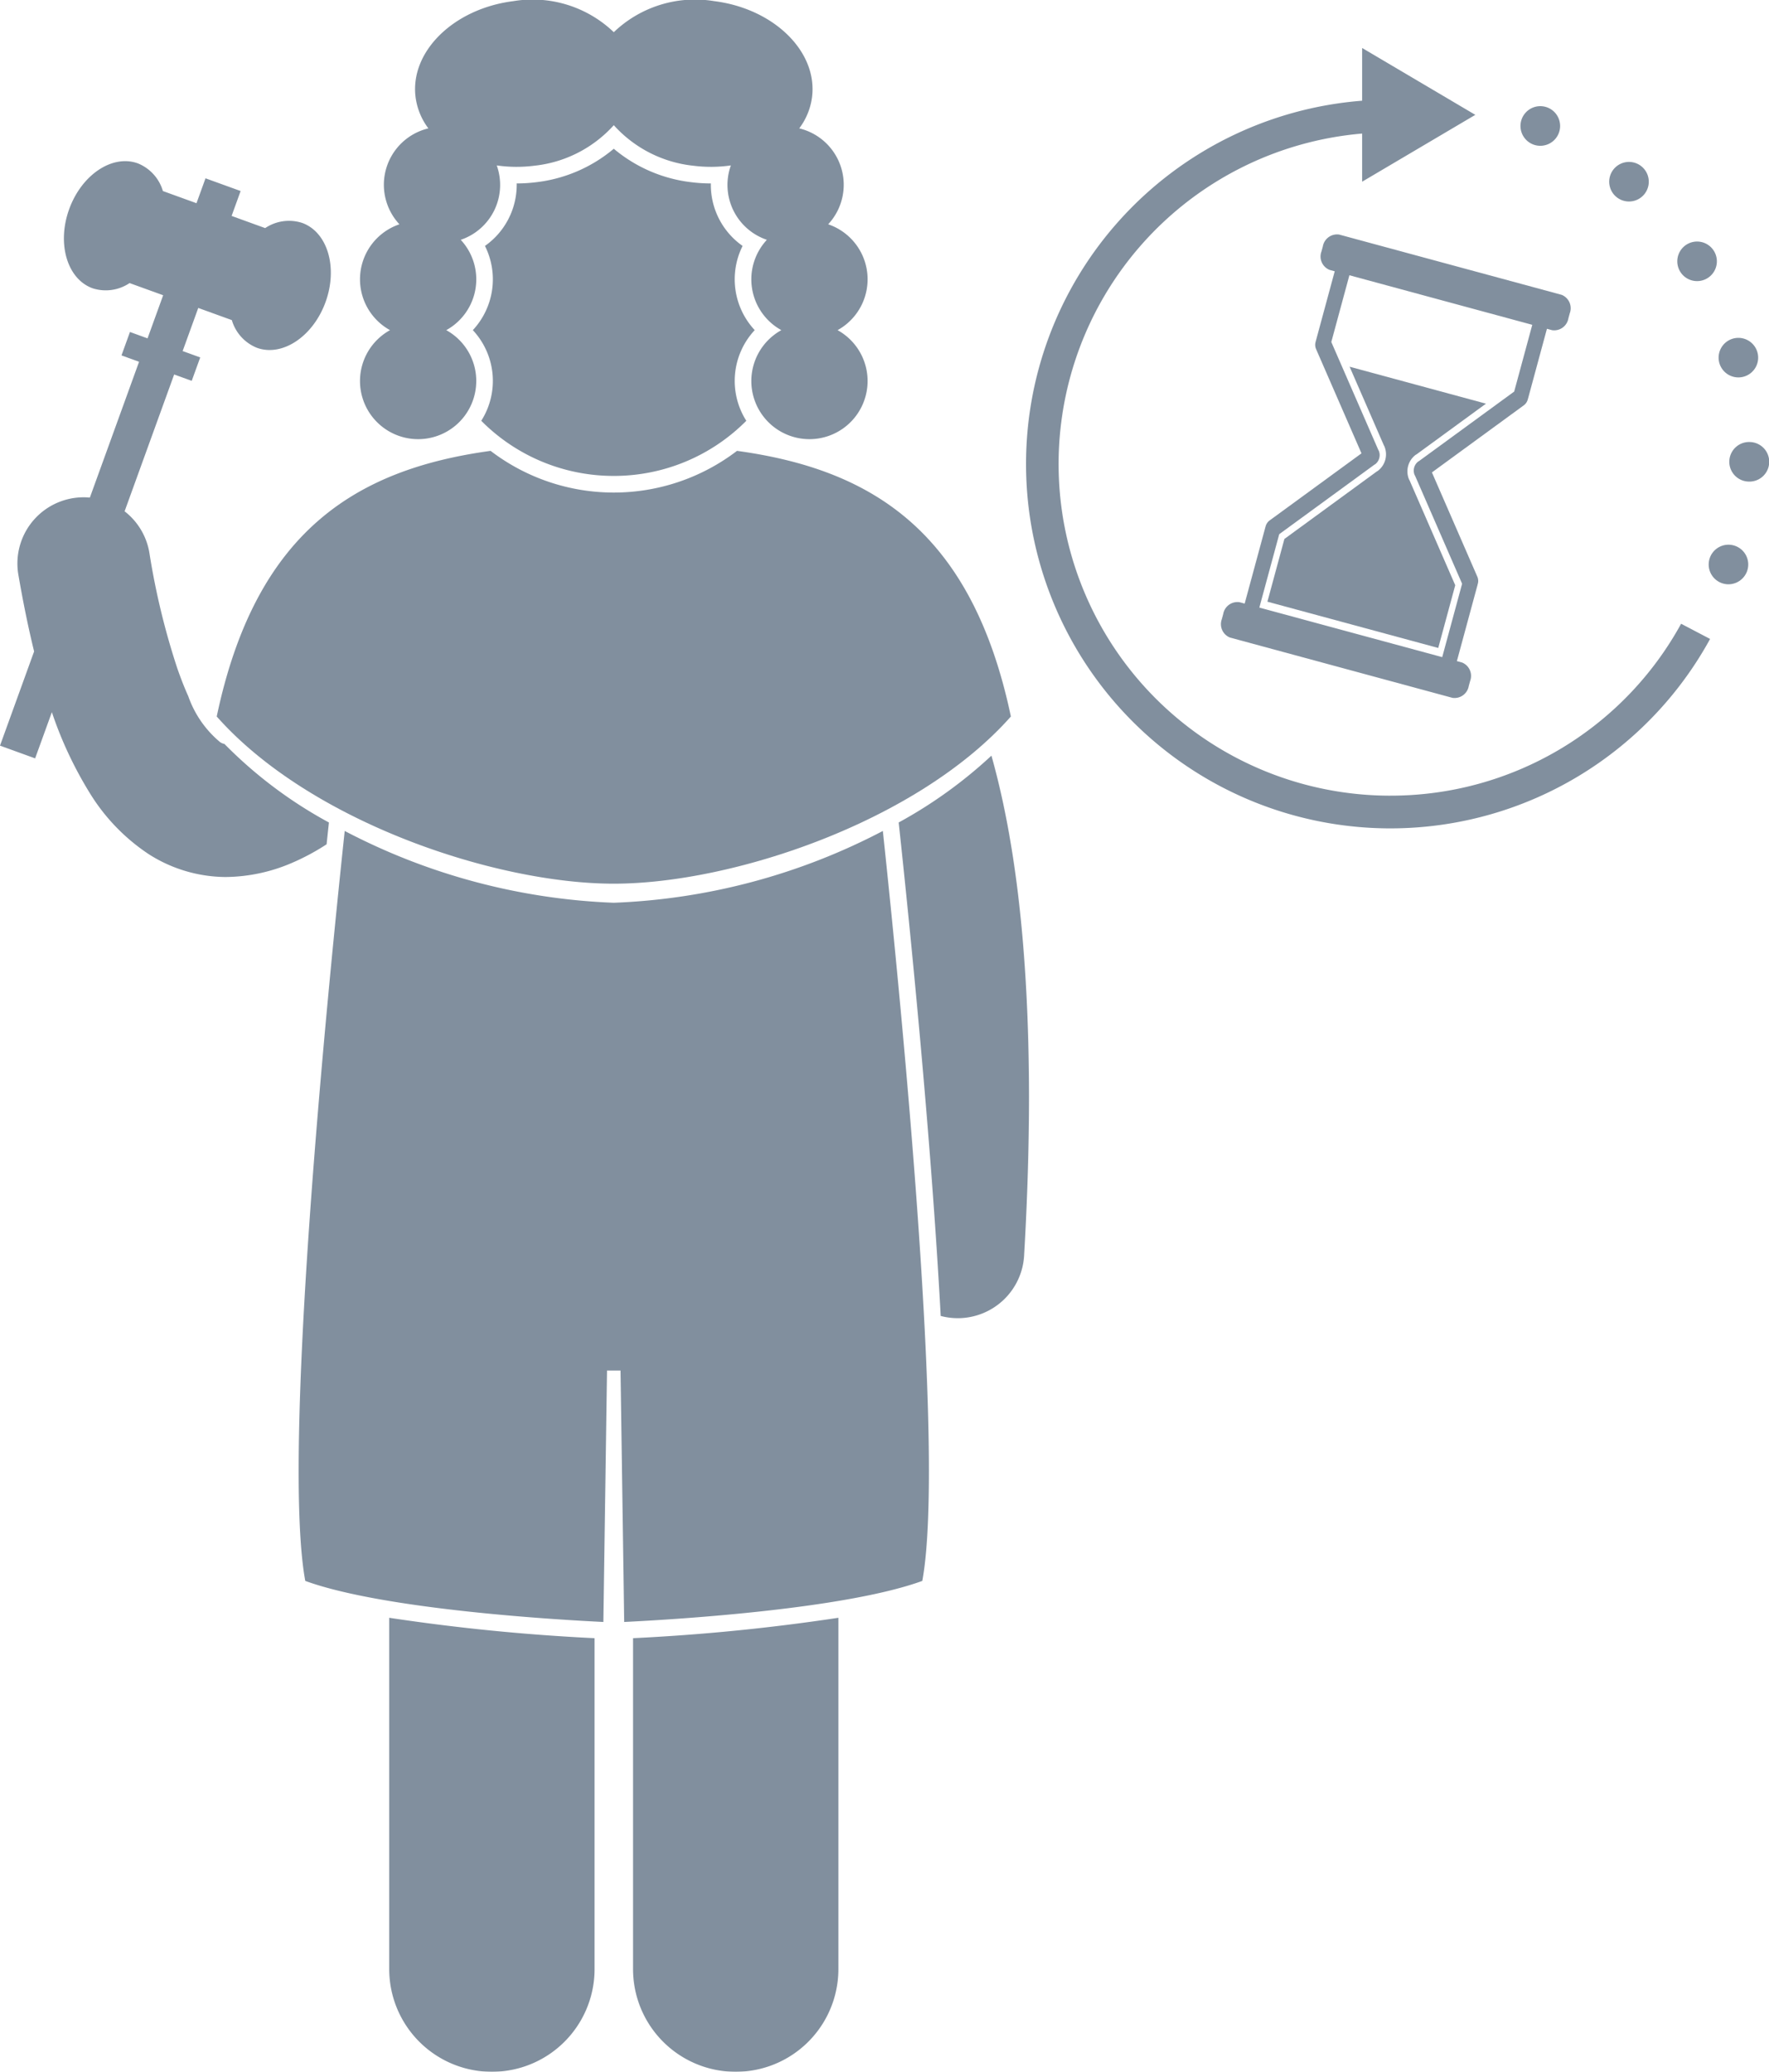 <svg xmlns="http://www.w3.org/2000/svg" viewBox="0 0 121.767 142.6"><defs><style>.a{opacity:0.5;}.b{fill:#03203d;}.c{fill:none;}</style></defs><g class="a"><path d="M22.481 58.112c.056-.53.11-1.033.16-1.501a30.347 30.347 0 0 1-7.19-5.405.813.813 0 0 1-.307-.131A7.208 7.208 0 0 1 12.96 47.92c-.252-.555-.505-1.2-.756-1.921a50.184 50.184 0 0 1-1.923-7.963 4.553 4.553 0 0 0-1.704-2.843l3.411-9.417 1.209.438.585-1.612-1.21-.438 1.075-2.968 2.311.837a2.941 2.941 0 0 0 1.727 1.906c1.749.634 3.865-.776 4.725-3.151s.14-4.812-1.611-5.445a2.94 2.94 0 0 0-2.546.357l-2.311-.838.621-1.714-2.417-.875-.621 1.714-2.312-.838a2.943 2.943 0 0 0-1.726-1.905c-1.749-.634-3.865.777-4.725 3.151s-.14 4.812 1.611 5.447a2.944 2.944 0 0 0 2.546-.358l2.312.837-1.075 2.968-1.21-.439-.584 1.612 1.21.439-3.387 9.348a4.557 4.557 0 0 0-4.92 5.312c.329 1.916.688 3.665 1.083 5.276L0 51.322l2.418.876 1.152-3.18a26.828 26.828 0 0 0 2.591 5.536 13.526 13.526 0 0 0 4.085 4.243 9.927 9.927 0 0 0 5.28 1.567c.02 0 .039 0 .059-.001a11.745 11.745 0 0 0 4.46-.949 15.68 15.68 0 0 0 2.436-1.302zm48.013 28.308c.23-3.963.336-7.599.337-10.949-.013-10.282-.998-17.826-2.587-23.46A31.574 31.574 0 0 1 61.86 56.61c.766 7.121 2.234 21.649 2.891 33.965a4.608 4.608 0 0 0 .911.146c.09.004.181.008.27.008a4.574 4.574 0 0 0 4.562-4.308zm-29.568 26.334a139.68 139.68 0 0 1-14.134-1.404v24.183a7.067 7.067 0 0 0 14.134 0zm2.649 0v22.779a7.067 7.067 0 0 0 14.134 0v-24.183a139.68 139.68 0 0 1-14.134 1.404zm-1.791-18.421h.93l.251 17.306c3.041-.147 15.054-.838 20.521-2.826 1.602-8.7-1.442-39.653-2.716-51.619a43.444 43.444 0 0 1-18.521 4.942 43.444 43.444 0 0 1-18.521-4.942c-1.274 11.966-4.317 42.919-2.715 51.619 5.467 1.988 17.476 2.679 20.519 2.826z" class="b"/><path d="M42.25 60.823c8.145 0 20.903-4.249 27.333-11.507-2.674-12.699-9.515-17.003-18.852-18.284a13.966 13.966 0 0 1-16.962 0c-9.336 1.282-16.178 5.586-18.851 18.284 6.43 7.258 19.187 11.507 27.332 11.507z" class="b"/><path d="M42.25 32.757a12.819 12.819 0 0 0 9.121-3.795 5.125 5.125 0 0 1 .579-6.24 5.133 5.133 0 0 1-.834-5.795 5.139 5.139 0 0 1-2.187-4.207c0-.031 0-.061.001-.094a10.71 10.71 0 0 1-1.337-.084 10.104 10.104 0 0 1-5.344-2.304 10.107 10.107 0 0 1-5.343 2.304 10.759 10.759 0 0 1-1.34.084c.001.032.001.062.001.094a5.141 5.141 0 0 1-2.186 4.207 5.13 5.13 0 0 1-.834 5.796 5.12 5.12 0 0 1 .58 6.239 12.82 12.82 0 0 0 9.121 3.795z" class="b"/><path d="M32.783 26.225a3.997 3.997 0 0 0-2.065-3.501 3.994 3.994 0 0 0 .996-6.218 3.986 3.986 0 0 0 2.479-5.12 9.581 9.581 0 0 0 2.572.022A8.57 8.57 0 0 0 42.25 8.616a8.57 8.57 0 0 0 5.486 2.792 9.581 9.581 0 0 0 2.572-.022 3.986 3.986 0 0 0 2.479 5.12 3.994 3.994 0 0 0 .996 6.218 4.001 4.001 0 1 0 3.871 0 3.998 3.998 0 0 0-.647-7.286 3.992 3.992 0 0 0-1.992-6.602 4.553 4.553 0 0 0 .881-2.151C56.29 3.556 53.279.599 49.169.079a8.081 8.081 0 0 0-6.919 2.137A8.082 8.082 0 0 0 35.331.079c-4.11.52-7.121 3.477-6.726 6.606a4.554 4.554 0 0 0 .881 2.151 3.992 3.992 0 0 0-1.993 6.602 3.998 3.998 0 0 0-.647 7.286 4.001 4.001 0 1 0 5.936 3.501z" class="b"/><path d="M94.877 30.974a.56.56 0 0 1 .038.069.793.793 0 0 1-.245.903.577.577 0 0 1-.068.04l-6.548 4.782-1.369 5.051L99.274 45.23l1.369-5.051-3.238-7.434a.576.576 0 0 1-.038-.069.793.793 0 0 1 .245-.903.587.587 0 0 1 .068-.04l6.548-4.782 1.245-4.594-12.588-3.411-1.245 4.593zm7.405-3.19l-4.771 3.484a.828.828 0 0 0-.095.059 1.428 1.428 0 0 0-.443 1.636.799.799 0 0 0 .051.099l3.144 7.219L99 44.599l-11.759-3.186 1.17-4.318 6.359-4.644a.829.829 0 0 0 .095-.06 1.428 1.428 0 0 0 .443-1.636.815.815 0 0 0-.051-.099l-2.359-5.416z" class="c"/><path d="M95.706 54.765A22.827 22.827 0 0 1 93.762 9.193v3.313l7.79-4.601-7.79-4.601v3.628a25.08 25.08 0 0 0-15.79 42.739 25.085 25.085 0 0 0 39.74-5.693l-1.995-1.046a22.78 22.78 0 0 1-20.01 11.832zm15.535-41.226a1.363 1.363 0 0 0 .886.33h.003a1.362 1.362 0 1 0-.889-.33zm5.574 5.81h.003a1.362 1.362 0 1 0-.003 0zm2.84 6.628h.002a1.385 1.385 0 0 0 .346-.044 1.361 1.361 0 1 0-.348.044zM105.481 9.922a1.346 1.346 0 0 0 .539.113h.003a1.364 1.364 0 1 0-.542-.113zm14.99 20.503c-.022-.001-.045-.002-.067-.002a1.362 1.362 0 0 0-.059 2.723c.02.002.04.002.059.002h.002a1.362 1.362 0 0 0 .064-2.723zm-1.028 7.149a1.362 1.362 0 1 0-.47 2.642h.003a1.368 1.368 0 0 0 1.279-.895 1.361 1.361 0 0 0-.812-1.747z" class="b"/><path d="M95.307 30.756a1.428 1.428 0 0 1-.443 1.636.829.829 0 0 1-.095.06l-6.359 4.644-1.17 4.318L99 44.599l1.17-4.318-3.144-7.219a.799.799 0 0 1-.051-.099 1.428 1.428 0 0 1 .443-1.636.828.828 0 0 1 .095-.059l4.771-3.484-9.385-2.543 2.359 5.416a.815.815 0 0 1 .051.099z" class="b"/><path d="M91.056 16.959l-.094.347a.993.993 0 0 0 .559 1.271l.353.096-1.298 4.791c-.004.014-.007.028-.01.043a.744.744 0 0 0 .019.507l3.131 7.19-6.333 4.625a.745.745 0 0 0-.275.437c-.007.019-.013.038-.018.058l-1.415 5.221-.353-.096a.993.993 0 0 0-1.124.815l-.094.348a.993.993 0 0 0 .559 1.27l15.314 4.15a.993.993 0 0 0 1.124-.815l.094-.347a.993.993 0 0 0-.559-1.271l-.353-.096 1.415-5.221q.008-.03.014-.06a.745.745 0 0 0-.016-.516l-3.131-7.19 6.333-4.625a.742.742 0 0 0 .273-.428c.005-.014.009-.027.013-.042l1.298-4.791.353.096a.993.993 0 0 0 1.124-.815l.094-.347a.993.993 0 0 0-.559-1.271L92.18 16.145a.993.993 0 0 0-1.124.815zm14.416 5.398l-1.245 4.594-6.548 4.782a.587.587 0 0 0-.068.04.793.793 0 0 0-.245.903.576.576 0 0 0 .038.069l3.238 7.434-1.369 5.051-12.588-3.411 1.369-5.051 6.548-4.782a.577.577 0 0 0 .068-.04.793.793 0 0 0 .245-.903.56.56 0 0 0-.038-.069l-3.238-7.434 1.245-4.594z" class="b"/></g></svg>